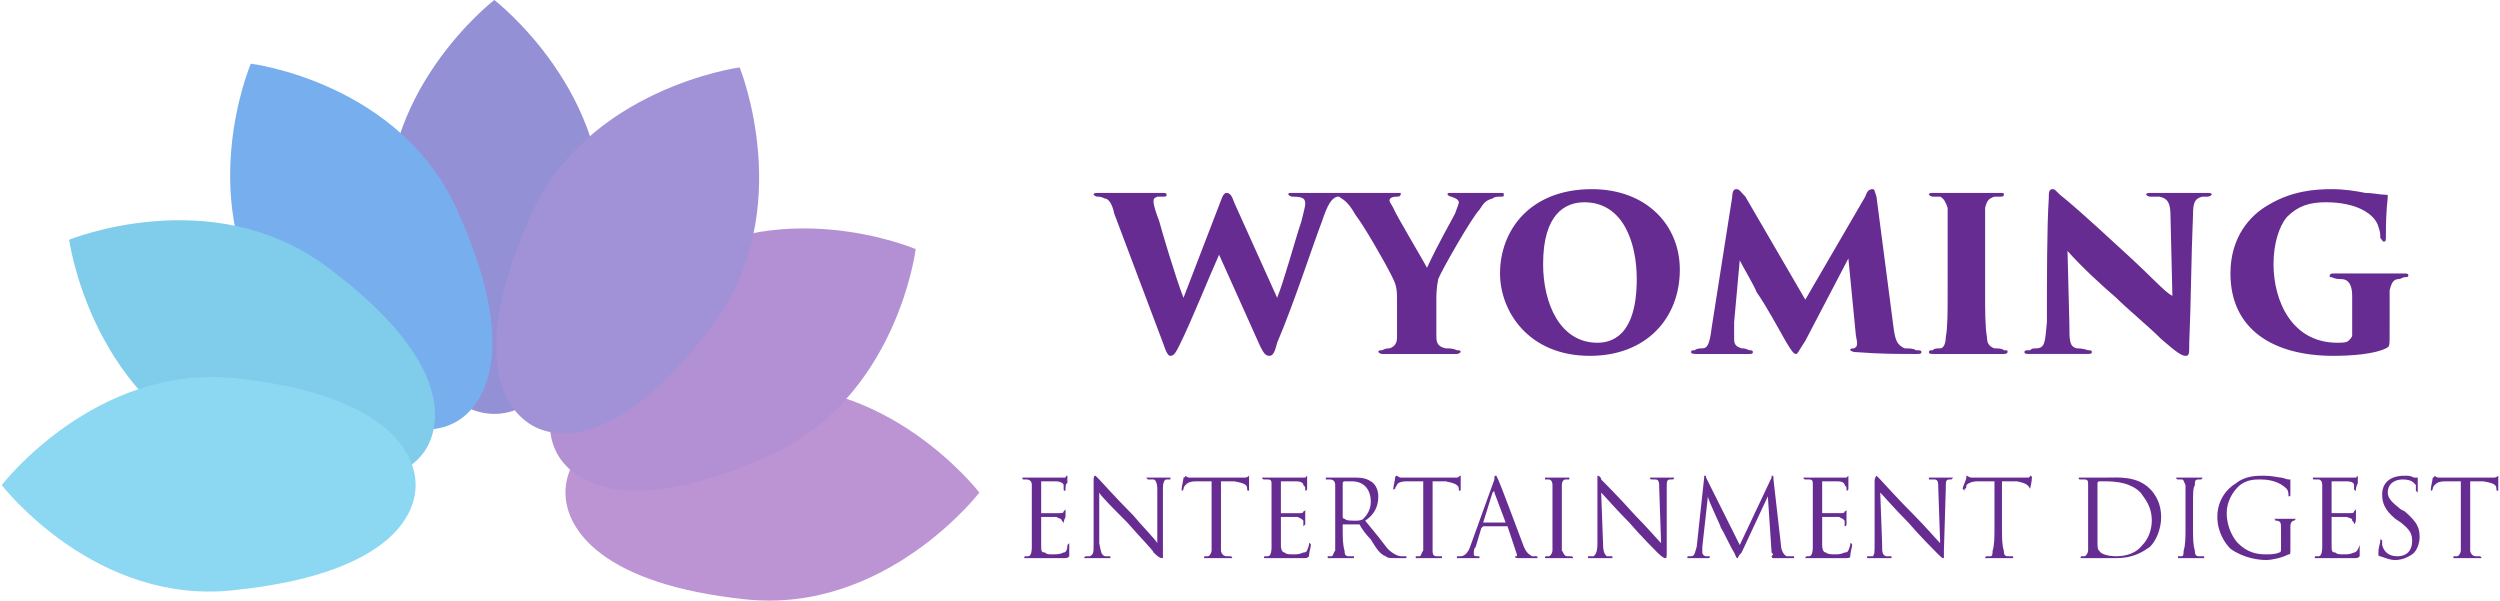 <?xml version="1.0" encoding="UTF-8" standalone="no"?>
<svg
   xmlns:dc="http://purl.org/dc/elements/1.1/"
   xmlns:cc="http://creativecommons.org/ns#"
   xmlns:rdf="http://www.w3.org/1999/02/22-rdf-syntax-ns#"
   xmlns:svg="http://www.w3.org/2000/svg"
   xmlns="http://www.w3.org/2000/svg"
   xml:space="preserve"
   width="1.332in"
   height="0.32in"
   version="1.1"
   style="clip-rule:evenodd;fill-rule:evenodd;image-rendering:optimizeQuality;shape-rendering:geometricPrecision;text-rendering:geometricPrecision"
   viewBox="0 0 1331.541 320.682"
   id="svg31">
 <defs
   id="defs4">
  <style
   type="text/css"
   id="style2">
   <![CDATA[
    .fil0 {fill:#662C91;fill-rule:nonzero}
    .fil2 {fill:#77AEED;fill-rule:nonzero}
    .fil3 {fill:#80CCEB;fill-rule:nonzero}
    .fil4 {fill:#8CD8F2;fill-rule:nonzero}
    .fil1 {fill:#9390D6;fill-rule:nonzero}
    .fil7 {fill:#A191D6;fill-rule:nonzero}
    .fil6 {fill:#B390D4;fill-rule:nonzero}
    .fil5 {fill:#BC93D3;fill-rule:nonzero}
   ]]>
  </style>
 </defs>
 <g
   id="elements"
   transform="translate(-0.73)">
  <g
   id="_601707776">
   <g
   id="g11">
    <path
   class="fil0"
   d="m 620,183 c 2,6 3,7 4,7 2,0 3,-2 5,-6 6,-12 16,-37 21,-48 l 22,49 c 2,4 3,5 5,5 2,0 3,-3 4,-7 9,-21 19,-52 24,-65 3,-9 5,-12 8,-13 2,0 3,0 4,0 1,0 2,-1 2,-1 0,-1 -1,-1 -3,-1 -4,0 -12,0 -12,0 -1,0 -7,0 -15,0 -2,0 -2,0 -2,1 0,0 1,1 2,1 6,0 7,1 7,4 0,1 -1,5 -2,9 -4,12 -9,31 -13,41 l -23,-51 c -1,-3 -2,-5 -4,-5 -1,0 -2,1 -3,4 l -20,52 c -4,-10 -12,-37 -13,-41 -2,-5 -3,-9 -3,-10 0,-2 0,-2 2,-3 1,0 2,0 3,0 1,0 2,0 2,-1 0,-1 -1,-1 -3,-1 -6,0 -14,0 -17,0 -2,0 -9,0 -16,0 -2,0 -3,0 -3,1 0,0 1,1 2,1 1,0 2,0 4,1 2,0 4,3 5,8 z m 125,-15 c 0,2 0,7 0,12 0,3 -1,5 -4,6 -1,0 -2,0 -4,1 -1,0 -2,0 -2,1 0,0 1,1 2,1 6,0 15,0 18,0 4,0 13,0 22,0 1,0 2,-1 2,-1 0,-1 -1,-1 -2,-1 -2,-1 -4,-1 -6,-1 -5,-1 -5,-4 -5,-7 0,-4 0,-9 0,-11 v -8 c 0,-2 0,-6 1,-11 2,-5 18,-33 22,-37 2,-3 3,-5 7,-6 1,-1 3,-1 4,-1 2,0 2,0 2,-1 0,-1 0,-1 -2,-1 -2,0 -11,0 -13,0 -4,0 -8,0 -13,0 -2,0 -2,0 -2,1 0,0 1,1 2,1 3,1 4,2 4,3 0,1 -1,3 -2,6 -2,4 -9,16 -15,29 -2,-4 -17,-29 -18,-32 -1,-2 -2,-3 -2,-4 0,-1 1,-2 4,-2 2,0 2,-1 2,-2 0,0 -1,0 -2,0 -7,0 -14,0 -16,0 -5,0 -13,0 -18,0 -1,0 -2,0 -2,1 0,0 1,1 2,1 1,0 2,0 3,0 3,2 5,3 9,10 4,5 15,24 19,32 2,4 3,6 3,12 z m 103,22 c 30,0 48,-20 48,-46 0,-24 -18,-43 -47,-43 -33,0 -49,22 -49,45 0,20 15,44 48,44 z m 4,-7 c -20,0 -29,-21 -29,-42 0,-27 12,-33 22,-33 21,0 28,22 28,41 0,31 -14,34 -21,34 z m 149,-78 c -1,-3 -1,-4 -2,-4 -2,0 -3,1 -4,4 l -32,55 -32,-55 c -3,-3 -3,-4 -5,-4 -1,0 -2,1 -2,4 l -11,70 c -1,8 -2,11 -5,11 -1,0 -3,0 -4,1 -1,0 -2,0 -2,1 0,1 2,1 3,1 4,0 9,0 13,0 3,0 10,0 15,0 1,0 2,0 2,-1 0,-1 -1,-1 -2,-1 -2,-1 -3,-1 -4,-1 -3,-1 -4,-2 -4,-5 0,-2 0,-4 0,-9 l 3,-33 c 2,4 8,14 9,17 5,7 12,20 16,27 3,5 4,6 5,6 1,0 1,-1 5,-7 l 23,-44 4,41 c 1,5 1,6 -1,7 -1,0 -2,0 -2,1 0,0 1,1 3,1 13,1 22,1 32,1 2,0 3,0 3,-1 0,-1 -1,-1 -3,-1 -1,-1 -4,-1 -6,-1 -4,-2 -5,-4 -6,-12 z m 38,51 c 0,11 0,19 -1,24 0,3 -1,6 -3,6 -2,0 -3,0 -4,1 -1,0 -2,0 -2,1 0,1 1,1 3,1 3,0 15,0 16,0 1,0 13,0 21,0 2,0 2,-1 2,-1 0,-1 0,-1 -2,-1 -1,-1 -3,-1 -5,-1 -3,-1 -4,-3 -4,-6 -1,-5 -1,-15 -1,-24 v -20 c 0,-18 0,-21 0,-25 1,-4 2,-5 5,-6 1,0 2,0 3,0 1,0 2,0 2,-1 0,-1 0,-1 -2,-1 -4,0 -18,0 -19,0 -1,0 -12,0 -16,0 -2,0 -3,0 -3,1 0,0 1,1 2,1 2,0 3,0 4,0 2,1 3,3 4,6 0,4 0,7 0,25 z m 53,16 c -1,11 -1,14 -6,14 -1,0 -2,0 -3,1 -2,0 -3,0 -3,1 0,1 1,1 3,1 4,0 13,0 15,0 7,0 11,0 15,0 2,0 3,0 3,-1 0,-1 -1,-1 -2,-1 -3,-1 -5,-1 -6,-1 -4,-1 -4,-4 -4,-13 l -1,-39 c 8,9 19,19 26,25 6,6 17,15 24,22 8,7 11,9 13,9 2,0 2,-1 2,-7 1,-23 1,-45 2,-68 0,-7 1,-9 5,-10 1,0 1,0 3,0 1,0 2,-1 2,-1 0,-1 -1,-1 -3,-1 -5,0 -10,0 -13,0 -4,0 -12,0 -16,0 -2,0 -3,0 -3,1 0,0 1,1 2,1 2,0 4,0 5,0 5,1 6,4 6,11 l 1,42 c -4,-2 -11,-10 -23,-21 -26,-24 -32,-29 -37,-33 -3,-3 -3,-3 -4,-3 -2,0 -2,2 -2,5 -1,15 -1,43 -1,66 z m 183,-2 c 0,-6 0,-12 0,-15 1,-4 2,-6 5,-6 1,0 2,-1 3,-1 1,0 2,0 2,-1 0,-1 -1,-1 -3,-1 -6,0 -14,0 -18,0 -3,0 -12,0 -19,0 -2,0 -2,1 -2,1 0,1 0,1 1,1 2,1 4,1 5,1 4,0 6,3 6,9 0,5 0,9 0,14 v 7 c 0,1 -1,2 -2,3 -1,1 -4,1 -6,1 -24,0 -34,-22 -34,-42 0,-11 3,-20 7,-25 6,-6 12,-8 21,-8 16,0 26,6 28,13 1,3 1,4 1,6 1,1 1,2 2,2 1,0 1,-1 1,-3 0,-15 1,-19 1,-21 0,-1 0,-1 -1,-1 -3,0 -7,-1 -11,-1 -5,-1 -11,-2 -18,-2 -9,0 -21,1 -33,8 -11,6 -21,18 -21,37 0,30 23,44 55,44 10,0 22,-1 28,-4 2,-1 2,-1 2,-8 z M 550,281 c 0,5 0,8 0,11 0,4 -1,5 -2,5 -1,0 -1,0 -1,0 -1,0 -1,0 -1,1 0,0 0,0 1,0 1,0 3,0 4,0 2,0 5,0 7,0 2,0 4,0 9,0 2,0 2,0 3,-1 0,-2 0,-5 0,-6 0,0 0,-1 0,-1 0,0 0,0 -1,1 0,3 -1,4 -2,4 -2,1 -4,1 -6,1 -2,0 -3,0 -4,-1 -2,0 -2,-1 -2,-4 0,-1 0,-8 0,-10 v -5 c 0,0 0,0 0,0 1,0 7,0 8,0 2,1 3,1 3,2 1,1 1,1 1,2 0,0 0,1 0,1 0,0 0,-1 0,-1 0,-1 0,-2 1,-4 0,-2 0,-3 0,-3 0,-1 0,-1 0,-1 0,0 -1,1 -1,1 0,1 -1,1 -3,1 -1,0 -8,0 -9,0 0,0 0,0 0,-1 v -15 c 0,-1 0,-1 0,-1 1,0 7,0 8,0 2,0 4,1 4,2 0,1 0,1 0,2 0,1 0,1 1,1 0,0 0,0 0,-1 0,-1 0,-3 1,-3 0,-2 0,-3 0,-3 0,0 0,-1 0,-1 0,0 -1,0 -1,1 0,0 -1,0 -3,0 -1,0 -12,0 -13,0 -3,0 -5,0 -6,0 -1,0 -1,0 -1,0 0,1 0,1 1,1 0,0 1,0 1,0 2,0 3,1 3,3 0,2 0,3 0,12 z m 33,9 c 0,5 0,6 -2,7 -1,0 -2,0 -2,0 0,0 -1,0 -1,1 0,0 1,0 1,0 3,0 5,0 6,0 0,0 3,0 6,0 1,0 1,0 1,0 0,-1 0,-1 -1,-1 0,0 -1,0 -2,0 -2,-1 -2,-2 -3,-7 v -27 c 1,2 8,9 15,16 6,7 14,15 14,16 3,3 4,3 5,3 0,0 0,0 0,-4 v -33 c 0,-4 1,-5 2,-5 1,0 1,0 2,0 0,0 0,-1 0,-1 0,0 0,0 -1,0 -2,0 -4,0 -5,0 0,0 -3,0 -5,0 -1,0 -2,0 -2,0 0,0 1,1 1,1 1,0 2,0 3,0 1,0 2,2 2,5 v 29 c -1,-2 -8,-9 -13,-15 -9,-9 -17,-18 -18,-19 -1,-1 -2,-2 -2,-2 -1,0 -1,1 -1,3 0,11 0,4 0,24 z m 68,-33 c 2,0 5,0 7,0 6,1 7,2 7,4 0,0 0,0 0,0 0,1 0,1 1,1 0,0 0,0 0,-1 0,0 0,-4 0,-6 0,0 0,-1 0,-1 0,0 -1,1 -2,1 0,0 -2,0 -4,0 h -21 c -1,0 -3,0 -5,0 -1,0 -2,-1 -2,-1 0,0 0,1 -1,1 0,1 -1,5 -1,6 0,0 0,1 0,1 1,0 1,-1 1,-1 0,0 0,-1 1,-2 1,-1 2,-2 6,-2 3,0 5,0 8,0 v 24 c 0,6 0,10 0,13 0,1 -1,3 -2,3 0,0 -1,0 -1,0 -1,0 -1,0 -1,1 0,0 0,0 1,0 2,0 5,0 6,0 0,0 4,0 7,0 0,0 1,0 1,0 0,-1 -1,-1 -1,-1 0,0 -2,0 -2,0 -2,0 -3,-2 -3,-3 0,-3 0,-7 0,-13 z m 27,24 c 0,5 0,8 0,11 0,4 -1,5 -2,5 0,0 -1,0 -1,0 -1,0 -1,0 -1,1 0,0 0,0 1,0 2,0 3,0 4,0 3,0 5,0 7,0 3,0 5,0 9,0 2,0 2,0 3,-1 0,-2 1,-5 1,-6 0,0 0,-1 -1,-1 0,0 0,0 0,1 -1,3 -1,4 -3,4 -2,1 -4,1 -5,1 -3,0 -4,0 -5,-1 -1,0 -2,-1 -2,-4 0,-1 0,-8 0,-10 v -5 c 0,0 0,0 1,0 0,0 6,0 8,0 2,1 2,1 3,2 0,1 0,1 0,2 0,0 0,1 0,1 0,0 1,-1 1,-1 0,-1 0,-2 0,-4 0,-2 0,-3 0,-3 0,-1 0,-1 0,-1 0,0 0,1 -1,1 0,1 -1,1 -2,1 -2,0 -9,0 -10,0 0,0 0,0 0,-1 v -15 c 0,-1 0,-1 0,-1 1,0 7,0 8,0 3,0 4,1 4,2 1,1 1,1 1,2 0,1 0,1 0,1 0,0 1,0 1,-1 0,-1 0,-3 0,-3 0,-2 0,-3 0,-3 0,0 0,-1 0,-1 0,0 0,0 -1,1 0,0 -1,0 -2,0 -2,0 -13,0 -13,0 -4,0 -5,0 -7,0 0,0 -1,0 -1,0 0,1 1,1 1,1 1,0 1,0 2,0 2,0 2,1 2,3 0,2 0,3 0,12 z m 34,0 c 0,6 0,10 0,13 -1,1 -1,3 -2,3 -1,0 -1,0 -2,0 0,0 0,0 0,1 0,0 0,0 1,0 1,0 5,0 5,0 0,0 4,0 7,0 1,0 1,0 1,0 0,-1 0,-1 0,-1 -1,0 -2,0 -3,0 -2,0 -2,-2 -2,-3 -1,-3 -1,-7 -1,-13 v -1 c 0,0 1,0 1,0 h 7 c 0,0 0,0 1,0 1,2 3,5 6,8 3,5 5,8 8,9 1,1 2,1 6,1 h 4 c 1,0 1,0 1,0 0,-1 0,-1 0,-1 -1,0 -2,0 -3,0 -1,0 -4,-1 -7,-4 -3,-4 -7,-9 -12,-15 6,-4 7,-9 7,-13 0,-4 -2,-7 -4,-8 -3,-2 -6,-2 -10,-2 -2,0 -6,0 -7,0 0,0 -4,0 -6,0 -1,0 -1,0 -1,0 0,1 0,1 0,1 1,0 2,0 2,0 2,0 3,1 3,3 0,2 0,3 0,12 z m 4,-23 c 0,-1 1,-1 1,-1 0,0 2,0 4,0 6,0 10,4 10,11 0,4 -2,7 -4,9 -1,1 -3,1 -4,1 -3,0 -5,0 -6,-1 0,0 -1,0 -1,-1 z m 48,-1 c 2,0 4,0 7,0 5,1 7,2 7,4 0,0 0,0 0,0 0,1 0,1 0,1 1,0 1,0 1,-1 0,0 0,-4 0,-6 0,0 0,-1 0,-1 -1,0 -1,1 -2,1 -1,0 -2,0 -4,0 h -21 c -1,0 -3,0 -5,0 -1,0 -2,-1 -2,-1 -1,0 -1,1 -1,1 0,1 -1,5 -1,6 0,0 0,1 0,1 0,0 0,-1 1,-1 0,0 0,-1 1,-2 0,-1 2,-2 5,-2 3,0 6,0 9,0 v 24 c 0,6 0,10 0,13 -1,1 -1,3 -2,3 -1,0 -1,0 -2,0 0,0 0,0 0,1 0,0 0,0 1,0 1,0 5,0 5,0 1,0 4,0 7,0 1,0 1,0 1,0 0,-1 0,-1 0,-1 -1,0 -2,0 -3,0 -2,0 -2,-2 -2,-3 0,-3 0,-7 0,-13 z m 39,24 c 1,0 1,0 1,0 l 5,15 c 0,0 0,1 0,1 -1,0 -1,0 -1,0 0,1 1,1 2,1 4,0 8,0 9,0 1,0 1,0 1,0 0,-1 0,-1 -1,-1 0,0 -1,0 -2,0 -1,-1 -3,-1 -5,-7 -3,-8 -12,-32 -13,-34 -1,-2 -1,-2 -1,-2 -1,0 -1,0 -1,2 l -13,36 c -1,3 -3,5 -5,5 -1,0 -1,0 -2,0 0,0 0,0 0,1 0,0 0,0 1,0 2,0 6,0 6,0 1,0 3,0 4,0 1,0 1,0 1,0 0,-1 0,-1 0,-1 0,0 -1,0 -1,0 -1,0 -2,0 -2,-1 0,-2 0,-3 1,-4 l 3,-10 c 1,-1 1,-1 1,-1 z m -11,-2 c -1,0 -1,0 -1,0 l 5,-16 c 1,-1 1,-1 1,0 l 6,16 c 0,0 0,0 -1,0 z m 36,2 c 0,6 0,10 0,13 0,1 -1,3 -2,3 0,0 -1,0 -1,0 -1,0 -1,0 -1,1 0,0 0,0 1,0 2,0 5,0 6,0 0,0 4,0 7,0 0,0 1,0 1,0 0,-1 -1,-1 -1,-1 0,0 -2,0 -2,0 -2,0 -2,-2 -3,-3 0,-3 0,-7 0,-13 v -10 c 0,-9 0,-10 0,-12 0,-2 1,-3 2,-3 1,0 1,0 2,0 0,0 0,0 0,-1 0,0 0,0 -1,0 -1,0 -5,0 -5,0 -1,0 -4,0 -6,0 -1,0 -1,0 -1,0 0,1 0,1 0,1 1,0 2,0 2,0 1,0 2,1 2,3 0,2 0,3 0,12 z m 24,9 c 0,5 -1,6 -2,7 -1,0 -2,0 -3,0 0,0 0,0 0,1 0,0 0,0 1,0 2,0 5,0 5,0 1,0 3,0 6,0 1,0 1,0 1,0 0,-1 0,-1 0,-1 0,0 -2,0 -3,0 -1,-1 -2,-2 -2,-7 l -1,-27 c 2,2 8,9 15,16 6,7 14,15 15,16 3,3 4,3 4,3 1,0 1,0 1,-4 v -33 c 0,-4 0,-5 2,-5 0,0 1,0 1,0 1,0 1,-1 1,-1 0,0 -1,0 -1,0 -2,0 -4,0 -5,0 -1,0 -3,0 -6,0 -1,0 -1,0 -1,0 0,0 0,1 1,1 0,0 1,0 2,0 2,0 2,2 2,5 l 1,29 c -2,-2 -8,-9 -14,-15 -8,-9 -17,-18 -18,-19 0,-1 -1,-2 -2,-2 0,0 0,1 0,3 0,11 0,4 0,24 z"
   id="path7" />
    <path
   class="fil0"
   d="m 946,256 c 0,-2 0,-2 -1,-2 0,0 0,0 0,1 l -17,36 -18,-36 c 0,-1 0,-1 -1,-1 0,0 0,1 0,1 l -4,37 c -1,3 -1,5 -3,5 0,0 -1,0 -1,0 -1,0 -1,0 -1,1 0,0 1,0 1,0 2,0 4,0 5,0 0,0 3,0 5,0 1,0 1,0 1,-1 0,0 0,0 0,0 -1,0 -1,0 -2,0 -1,0 -2,-1 -2,-2 0,-1 0,-2 0,-3 l 3,-27 c 0,2 7,16 7,17 1,1 5,10 7,13 1,2 1,3 2,3 0,0 0,-1 2,-3 l 14,-30 2,30 c 1,1 1,1 0,2 0,0 0,0 0,0 0,0 0,1 1,1 3,0 9,0 10,0 1,0 1,0 1,0 0,-1 0,-1 0,-1 -1,0 -2,0 -4,0 -2,-1 -3,-4 -3,-6 z m 21,25 c 0,5 0,8 0,11 0,4 -1,5 -2,5 0,0 -1,0 -1,0 0,0 -1,0 -1,1 0,0 1,0 1,0 2,0 3,0 4,0 3,0 5,0 8,0 2,0 4,0 8,0 2,0 3,0 3,-1 0,-2 1,-5 1,-6 0,0 0,-1 -1,-1 0,0 0,0 0,1 -1,3 -1,4 -3,4 -2,1 -4,1 -5,1 -2,0 -4,0 -5,-1 -1,0 -2,-1 -2,-4 0,-1 0,-8 0,-10 v -5 c 0,0 0,0 1,0 1,0 6,0 8,0 2,1 2,1 3,2 0,1 0,1 0,2 0,0 0,1 0,1 1,0 1,-1 1,-1 0,-1 0,-2 0,-4 0,-2 0,-3 0,-3 0,-1 0,-1 0,-1 0,0 0,1 -1,1 0,1 -1,1 -2,1 -2,0 -9,0 -10,0 0,0 0,0 0,-1 v -15 c 0,-1 0,-1 0,-1 1,0 7,0 8,0 3,0 4,1 4,2 1,1 1,1 1,2 0,1 0,1 0,1 0,0 1,0 1,-1 0,-1 0,-3 0,-3 0,-2 0,-3 0,-3 0,0 0,-1 0,-1 0,0 0,0 -1,1 0,0 -1,0 -2,0 -1,0 -13,0 -13,0 -4,0 -5,0 -7,0 0,0 -1,0 -1,0 0,1 1,1 1,1 1,0 1,0 2,0 2,0 2,1 2,3 0,2 0,3 0,12 z m 33,9 c 0,5 0,6 -1,7 -1,0 -2,0 -3,0 0,0 0,0 0,1 0,0 0,0 1,0 2,0 5,0 5,0 1,0 3,0 6,0 1,0 1,0 1,0 0,-1 0,-1 0,-1 -1,0 -2,0 -3,0 -2,-1 -2,-2 -2,-7 l -1,-27 c 2,2 8,9 15,16 6,7 14,15 15,16 3,3 3,3 4,3 0,0 0,0 0,-4 l 1,-33 c 0,-4 0,-5 2,-5 0,0 1,0 1,0 0,0 1,-1 1,-1 0,0 -1,0 -1,0 -3,0 -5,0 -5,0 -1,0 -4,0 -6,0 -1,0 -1,0 -1,0 0,0 0,1 0,1 1,0 2,0 3,0 2,0 2,2 2,5 l 1,29 c -2,-2 -8,-9 -14,-15 -9,-9 -17,-18 -18,-19 -1,-1 -2,-2 -2,-2 0,0 -1,1 -1,3 0,11 0,4 0,24 z m 68,-33 c 3,0 5,0 8,0 5,1 6,2 7,4 0,0 0,0 0,0 0,1 0,1 0,1 0,0 0,0 0,-1 0,0 1,-4 1,-6 0,0 0,-1 -1,-1 0,0 0,1 -1,1 -1,0 -2,0 -4,0 h -22 c 0,0 -3,0 -4,0 -2,0 -2,-1 -3,-1 0,0 0,1 0,1 0,1 -2,5 -2,6 0,0 1,1 1,1 0,0 0,-1 0,-1 1,0 1,-1 1,-2 1,-1 3,-2 6,-2 3,0 6,0 9,0 v 24 c 0,6 0,10 -1,13 0,1 0,3 -1,3 -1,0 -2,0 -2,0 0,0 -1,0 -1,1 0,0 1,0 1,0 2,0 6,0 6,0 0,0 4,0 7,0 1,0 1,0 1,0 0,-1 0,-1 -1,-1 0,0 -1,0 -2,0 -2,0 -2,-2 -2,-3 -1,-3 -1,-7 -1,-13 z m 46,24 c 0,6 0,10 0,13 0,1 -1,3 -2,3 0,0 -1,0 -1,0 -1,0 -1,0 -1,1 0,0 0,0 1,0 1,0 2,0 3,0 2,0 2,0 3,0 0,0 2,0 4,0 3,0 6,0 8,0 10,0 15,-4 18,-6 3,-3 6,-9 6,-16 0,-7 -3,-12 -6,-15 -7,-7 -17,-6 -23,-6 -3,0 -7,0 -7,0 -1,0 -4,0 -7,0 0,0 -1,0 -1,0 0,1 0,1 1,1 0,0 1,0 2,0 2,0 2,1 2,3 0,2 0,3 0,12 z m 5,-11 c 0,-4 0,-10 0,-12 0,0 0,-1 1,-1 0,0 2,0 3,0 7,0 14,1 19,6 2,3 6,7 6,15 0,5 -2,10 -5,13 -3,4 -8,6 -14,6 -6,0 -9,-2 -9,-3 -1,0 -1,-3 -1,-4 0,-1 0,-6 0,-12 z m 47,11 c 0,6 0,10 -1,13 0,1 0,3 -1,3 -1,0 -1,0 -2,0 0,0 0,0 0,1 0,0 0,0 0,0 2,0 6,0 6,0 0,0 4,0 7,0 1,0 1,0 1,0 0,-1 0,-1 -1,-1 0,0 -1,0 -2,0 -2,0 -2,-2 -2,-3 -1,-3 -1,-7 -1,-13 v -10 c 0,-9 0,-10 1,-12 0,-2 0,-3 2,-3 0,0 1,0 1,0 0,0 1,0 1,-1 0,0 -1,0 -1,0 -2,0 -6,0 -6,0 0,0 -4,0 -6,0 0,0 -1,0 -1,0 0,1 1,1 1,1 0,0 1,0 2,0 1,0 1,1 2,3 0,2 0,3 0,12 z m 56,6 c 0,-3 0,-4 0,-6 0,-2 1,-3 2,-3 1,-1 1,-1 1,-1 1,0 1,0 1,0 0,0 0,0 -1,0 -2,0 -5,0 -6,0 0,0 -3,0 -6,0 -1,0 -1,0 -1,0 0,0 0,0 1,0 0,0 1,0 1,1 3,0 3,1 3,5 v 10 c 0,1 0,2 -1,2 -2,1 -5,1 -7,1 -5,0 -10,-1 -15,-6 -2,-2 -6,-8 -6,-16 0,-6 3,-11 6,-14 4,-4 9,-4 12,-4 8,0 12,3 14,5 1,1 1,3 1,4 0,0 0,0 0,0 1,0 1,0 1,-1 0,-6 0,-7 0,-8 0,0 0,0 -1,0 -1,0 -3,-1 -4,-1 -1,0 -5,-1 -9,-1 -4,0 -10,0 -15,4 -5,3 -10,9 -10,18 0,8 4,14 7,17 7,5 15,6 19,6 3,0 8,-1 12,-3 1,0 1,0 1,-3 z m 17,-6 c 0,5 0,8 0,11 0,4 -1,5 -2,5 0,0 -1,0 -1,0 -1,0 -1,0 -1,1 0,0 0,0 1,0 1,0 3,0 4,0 2,0 5,0 7,0 2,0 4,0 9,0 2,0 2,0 3,-1 0,-2 0,-5 0,-6 0,0 0,-1 0,-1 0,0 0,0 0,1 -1,3 -2,4 -3,4 -2,1 -4,1 -5,1 -3,0 -4,0 -5,-1 -2,0 -2,-1 -2,-4 0,-1 0,-8 0,-10 v -5 c 0,0 0,0 0,0 1,0 7,0 8,0 3,1 3,1 3,2 1,1 1,1 1,2 0,0 0,1 0,1 0,0 0,-1 0,-1 1,-1 1,-2 1,-4 0,-2 0,-3 0,-3 0,-1 0,-1 0,-1 0,0 -1,1 -1,1 0,1 -1,1 -3,1 -1,0 -8,0 -9,0 0,0 0,0 0,-1 v -15 c 0,-1 0,-1 0,-1 1,0 7,0 8,0 3,0 4,1 4,2 0,1 0,1 0,2 0,1 1,1 1,1 0,0 0,0 0,-1 0,-1 1,-3 1,-3 0,-2 0,-3 0,-3 0,0 0,-1 0,-1 0,0 0,0 -1,1 0,0 -1,0 -2,0 -2,0 -13,0 -13,0 -4,0 -6,0 -7,0 -1,0 -1,0 -1,0 0,1 0,1 1,1 0,0 1,0 2,0 1,0 2,1 2,3 0,2 0,3 0,12 z m 39,18 c 3,0 6,-1 9,-3 3,-2 4,-7 4,-9 0,-5 -1,-8 -8,-14 l -2,-1 c -5,-4 -7,-6 -7,-9 0,-5 4,-7 8,-7 5,0 6,2 7,3 0,1 0,2 0,3 0,0 1,1 1,1 0,0 0,-1 0,-2 0,-4 0,-5 0,-6 0,0 0,0 0,0 -1,0 -1,0 -2,0 -2,-1 -3,-1 -5,-1 -8,0 -12,4 -12,10 0,4 1,8 7,13 l 3,2 c 5,4 6,6 6,10 0,4 -2,8 -8,8 -4,0 -7,-2 -8,-6 0,-1 0,-2 0,-2 0,-1 -1,-1 -1,-1 0,0 0,0 0,1 0,1 -1,3 -1,6 0,2 0,2 1,2 3,1 5,2 8,2 z m 40,-42 c 2,0 5,0 7,0 6,1 7,2 7,4 0,0 0,0 0,0 0,1 0,1 1,1 0,0 0,0 0,-1 0,0 0,-4 0,-6 0,0 0,-1 0,-1 0,0 -1,1 -2,1 0,0 -2,0 -4,0 h -21 c -1,0 -3,0 -5,0 -1,0 -2,-1 -2,-1 0,0 0,1 -1,1 0,1 -1,5 -1,6 0,0 0,1 0,1 1,0 1,-1 1,-1 0,0 0,-1 1,-2 1,-1 2,-2 6,-2 3,0 5,0 8,0 v 24 c 0,6 0,10 0,13 0,1 -1,3 -2,3 0,0 -1,0 -1,0 -1,0 -1,0 -1,1 0,0 0,0 1,0 2,0 5,0 6,0 0,0 4,0 7,0 0,0 1,0 1,0 0,-1 -1,-1 -1,-1 0,0 -2,0 -2,0 -2,0 -3,-2 -3,-3 0,-3 0,-7 0,-13 z"
   id="path9" />
   </g>
   <g
   id="g27">
    <path
   class="fil1"
   d="m 263,221 c 20,0 49,-20 57,-96 C 328,50 263,0 263,0 c 0,0 -65,50 -56,125 8,76 36,96 56,96 z"
   id="path13" />
    <path
   class="fil2"
   d="m 243,225 c 17,-10 32,-42 1,-111 C 214,44 133,34 133,34 c 0,0 -32,75 13,137 45,61 80,64 97,54 z"
   id="path15" />
    <path
   class="fil3"
   d="m 227,239 c 10,-18 7,-52 -54,-97 C 112,97 36,128 36,128 c 0,0 11,81 80,112 70,31 101,16 111,-1 z"
   id="path17" />
    <path
   class="fil4"
   d="m 221,259 c 0,-20 -20,-49 -96,-57 -75,-8 -125,57 -125,57 0,0 50,65 125,56 76,-8 96,-36 96,-56 z"
   id="path19" />
    <path
   class="fil5"
   d="m 301,263 c 0,20 20,49 96,57 75,8 125,-57 125,-57 0,0 -50,-65 -125,-56 -76,8 -96,36 -96,56 z"
   id="path21" />
    <path
   class="fil6"
   d="m 297,243 c 10,17 42,32 111,1 70,-30 80,-111 80,-111 0,0 -75,-32 -137,13 -61,45 -64,80 -54,97 z"
   id="path23" />
    <path
   class="fil7"
   d="m 283,227 c 17,10 52,7 97,-54 45,-61 14,-137 14,-137 0,0 -82,11 -112,80 -31,70 -16,101 1,111 z"
   id="path25" />
   </g>
  </g>
 </g>
</svg>
